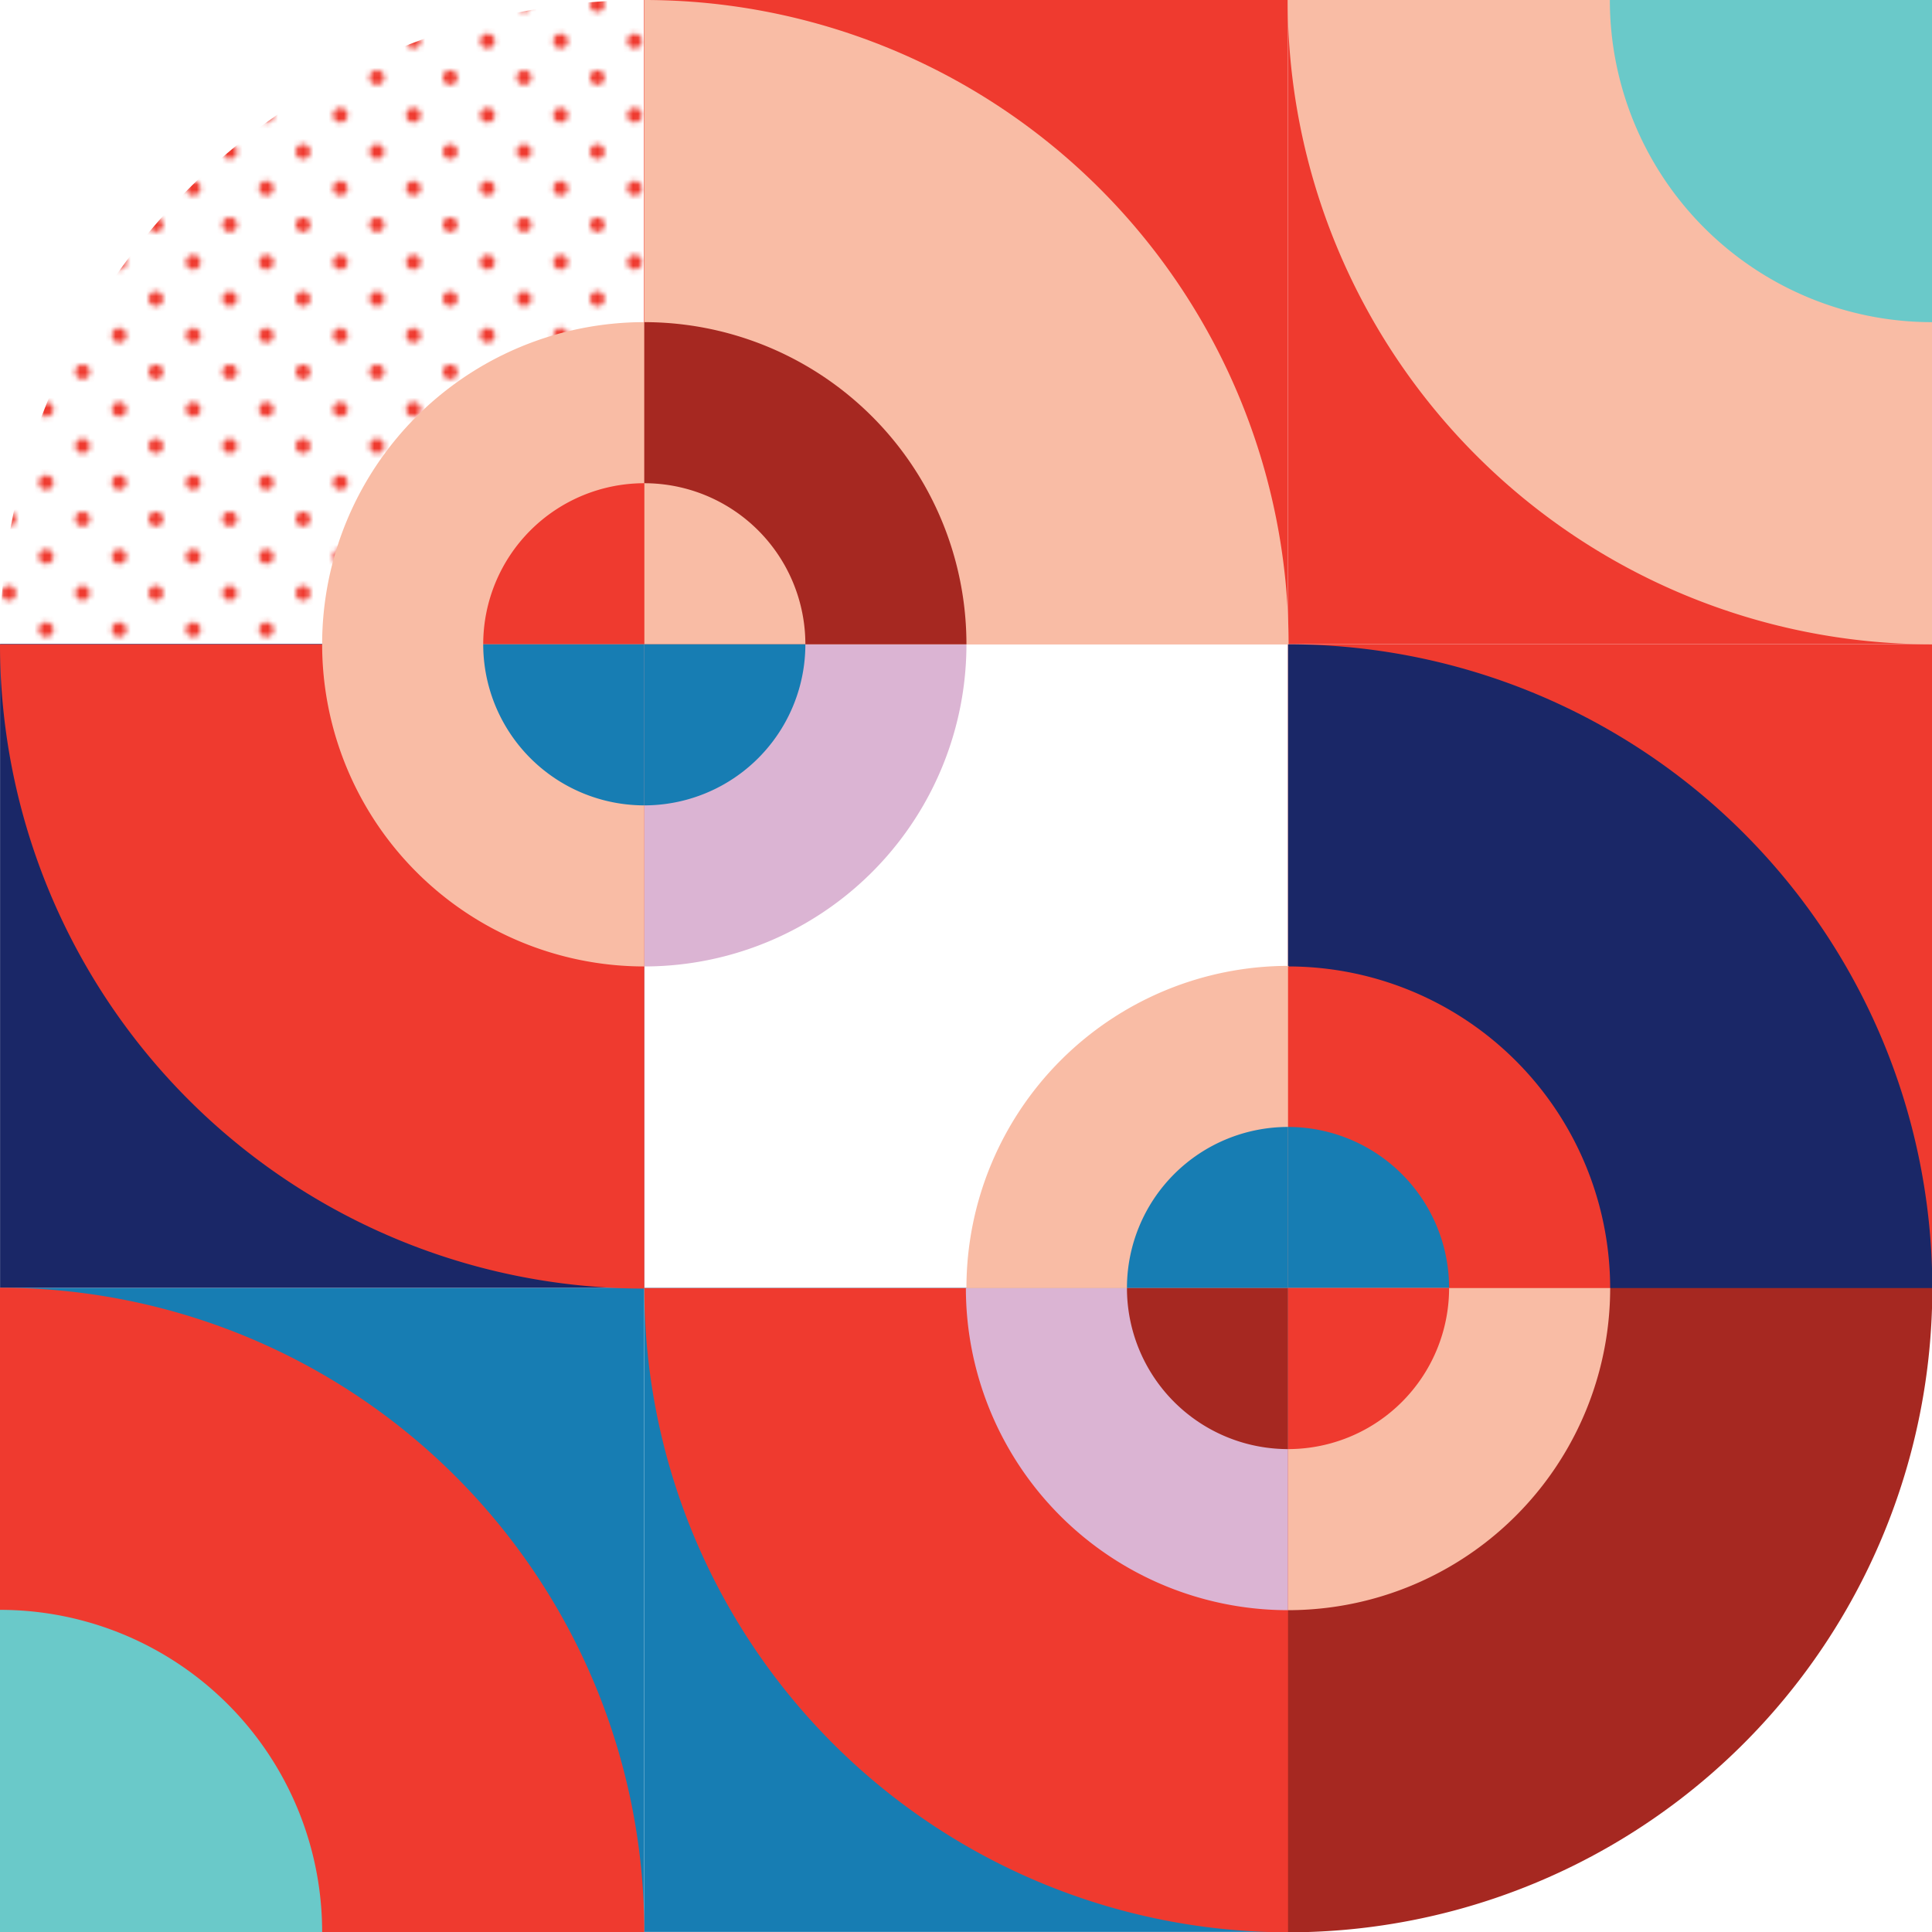 <svg xmlns="http://www.w3.org/2000/svg" viewBox="0 0 239.89 239.89"><defs><pattern id="Coral_Dots" data-name="Coral Dots" width="28.8" height="28.8" patternTransform="matrix(0 -.63 -.63 0 21.6 -24.64)" patternUnits="userSpaceOnUse"><path fill="none" d="M0 0h28.8v28.8H0z"/><path class="cls-2" d="M25.2 26.64a1.44 1.44 0 10-1.44-1.44 1.43 1.43 0 001.44 1.44zM10.8 26.64a1.44 1.44 0 10-1.44-1.44 1.44 1.44 0 001.44 1.44zM25.2 12.24a1.44 1.44 0 10-1.44-1.44 1.43 1.43 0 001.44 1.44zM10.8 12.24a1.44 1.44 0 10-1.44-1.44 1.44 1.44 0 001.44 1.44zM3.6 19.44A1.44 1.44 0 102.16 18a1.44 1.44 0 001.44 1.44zM18 19.44A1.44 1.44 0 1016.56 18 1.43 1.43 0 0018 19.44zM3.6 5a1.44 1.44 0 10-1.44-1.4A1.44 1.44 0 003.6 5zM18 5a1.44 1.44 0 10-1.44-1.4A1.43 1.43 0 0018 5z"/></pattern><style>.cls-2{fill:#ef3a2f}.cls-3{fill:#177db3}.cls-4{fill:#1a2767}.cls-5{fill:#f9bca5}.cls-7{fill:#a62821}.cls-8{fill:#6ac9c9}.cls-9{fill:#dbb4d3}</style></defs><g id="Layer_2" data-name="Layer 2"><g id="Layer_1-2" data-name="Layer 1"><path class="cls-2" transform="rotate(-90 199.91 39.98)" d="M159.93 0h79.96v79.96h-79.96z"/><path class="cls-2" transform="rotate(-180 199.91 119.945)" d="M159.93 79.96h79.96v79.96h-79.96z"/><path class="cls-2" d="M79.96 0h79.96v79.96H79.96z"/><path class="cls-3" transform="rotate(90 119.95 199.91)" d="M79.96 159.93h79.96v79.96H79.96z"/><path class="cls-4" transform="rotate(90 39.985 119.945)" d="M0 79.96h79.96v79.96H0z"/><path class="cls-3" transform="rotate(90 39.98 199.91)" d="M0 159.93h79.96v79.96H0z"/><path class="cls-5" d="M239.89 0v80a80 80 0 01-80-80z"/><path class="cls-4" d="M159.93 159.93V80a80 80 0 0180 80z"/><path class="cls-5" d="M80 80h80A80 80 0 0080 0z"/><path class="cls-2" d="M159.93 159.93H80a80 80 0 0080 80zM0 239.89h80a80 80 0 00-80-80z"/><path d="M80 80V0A80 80 0 000 80z" fill="url(#Coral_Dots)"/><path class="cls-2" d="M80 80H0a80 80 0 0080 80z"/><path class="cls-7" d="M159.93 159.93v80a80 80 0 0080-80z"/><path class="cls-8" d="M239.89 0v40a40 40 0 01-40-40z"/><path class="cls-9" d="M80 80h40a40 40 0 01-40 40z"/><path class="cls-5" d="M80 80v40a40 40 0 01-40-40zM80 80H40a40 40 0 0140-40z"/><path class="cls-7" d="M80 80V40a40 40 0 0140 40z"/><path class="cls-9" d="M159.93 159.93v40a40 40 0 01-40-40z"/><path class="cls-8" d="M0 239.89v-40a40 40 0 0140 40z"/><path class="cls-5" d="M159.93 159.93H120a40 40 0 0140-40z"/><path class="cls-2" d="M159.93 159.93V120a40 40 0 0140 40z"/><path class="cls-3" d="M159.93 159.93v-20a20 20 0 0120 20z"/><path class="cls-5" d="M80 80V60a20 20 0 0120 20z"/><path class="cls-3" d="M80 80h20a20 20 0 01-20 20z"/><path class="cls-5" d="M159.93 159.93h40a40 40 0 01-40 40z"/><path class="cls-2" d="M159.93 159.93h20a20 20 0 01-20 20z"/><path class="cls-3" d="M159.93 159.93v-20a20 20 0 00-20 20z"/><path class="cls-2" d="M80 80V60a20 20 0 00-20 20z"/><path class="cls-7" d="M159.93 159.93h-20a20 20 0 0020 20z"/><path class="cls-3" d="M80 80H60a20 20 0 0020 20z"/></g></g></svg>